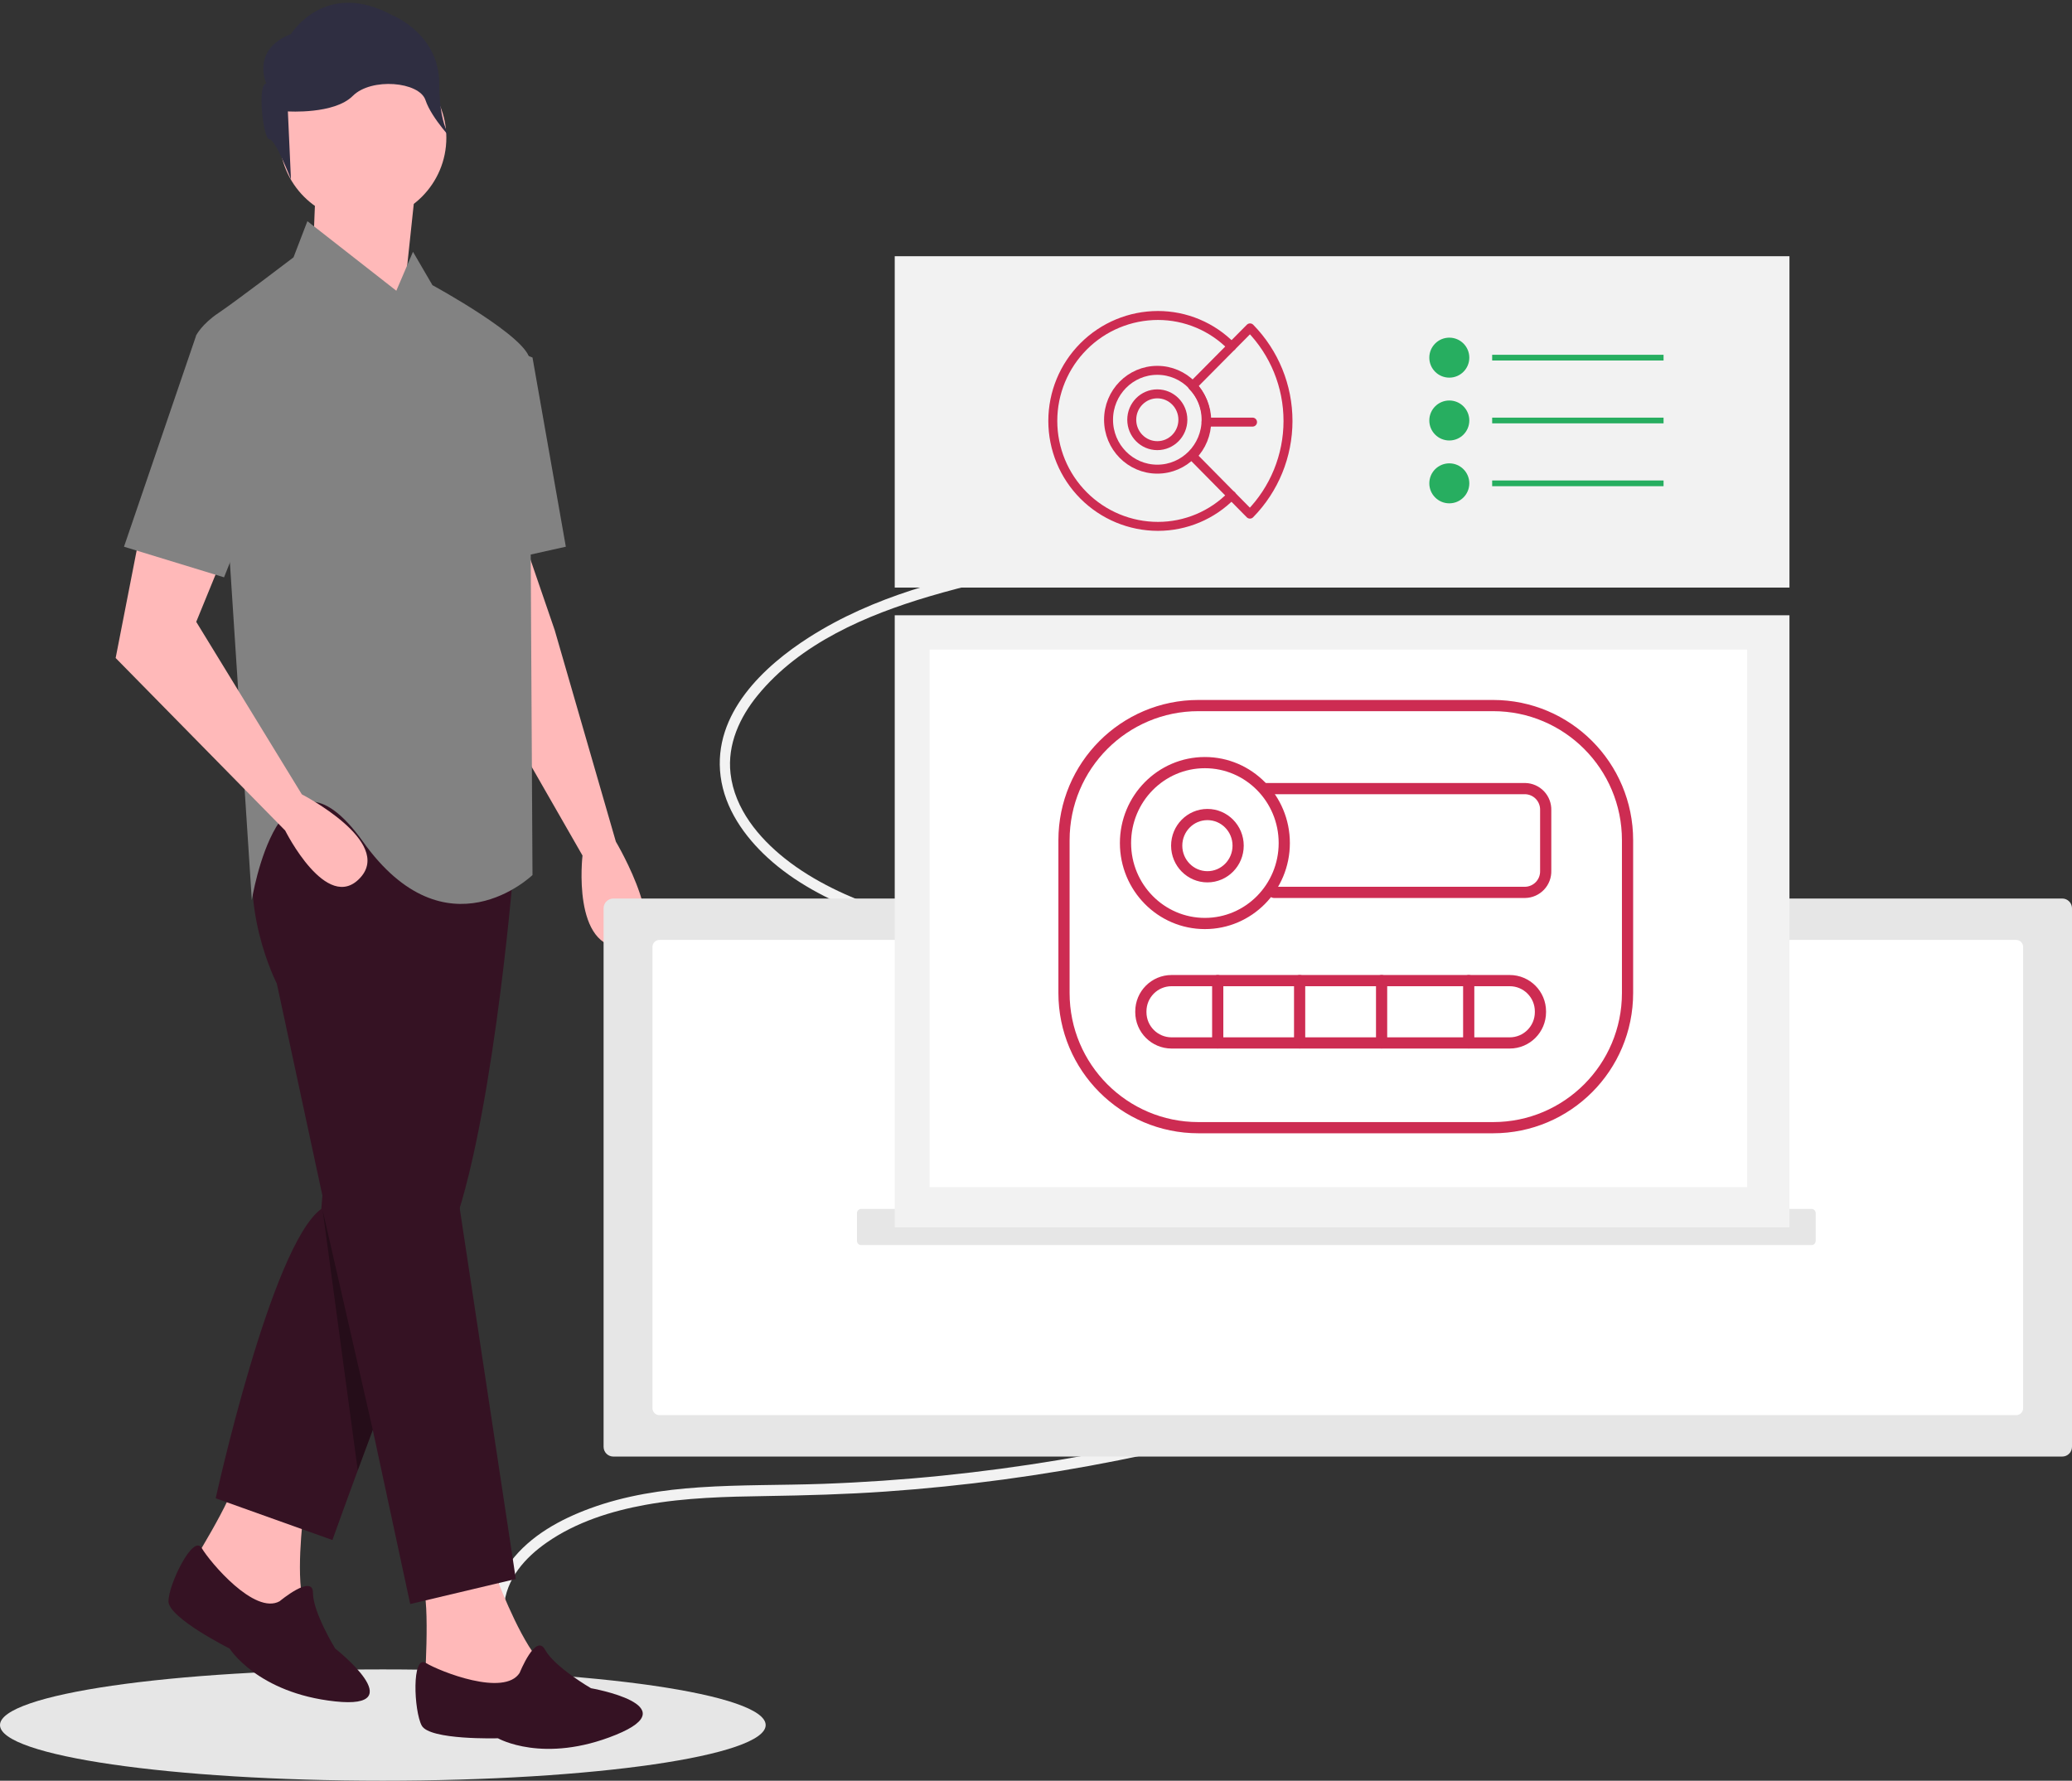 <svg width="185" height="159" viewBox="0 0 185 159" fill="none" xmlns="http://www.w3.org/2000/svg">
<rect x="0" y="0" width="185" height="159" fill="#333333" stroke="none"/>
<path d="M34.181 159C53.059 159 68.363 156.776 68.363 154.031C68.363 151.287 53.059 149.062 34.181 149.062C15.303 149.062 0 151.287 0 154.031C0 156.776 15.303 159 34.181 159Z" fill="#E6E6E6"/>
<path d="M44.994 143.524C44.643 148.716 49.967 151.738 54.052 152.084C54.639 152.134 54.523 153.107 53.94 153.058C51.573 152.891 49.313 152.011 47.455 150.534C45.808 149.226 44.663 147.389 44.212 145.334C44.016 144.312 44.037 143.261 44.274 142.248C44.511 141.236 44.957 140.284 45.585 139.456C47.356 137.099 50.068 135.647 52.69 134.683C55.83 133.529 59.142 133.028 62.459 132.805C66.126 132.558 69.81 132.624 73.484 132.493C77.047 132.365 80.6 132.12 84.143 131.759C91.153 131.045 98.109 129.883 104.971 128.282C111.811 126.69 118.538 124.647 125.109 122.167C128.299 120.96 131.471 119.669 134.567 118.211C137.251 116.948 139.924 115.502 142.21 113.518C143.975 111.985 145.838 109.798 145.671 107.14C145.461 103.794 142.348 101.497 139.798 100.186C136.685 98.585 133.3 97.721 129.988 96.791L119.136 93.746L97.295 87.615C93.696 86.607 90.098 85.597 86.5 84.585C83.268 83.676 80.027 82.752 76.886 81.496C73.917 80.308 70.953 78.807 68.518 76.564C66.485 74.692 64.71 72.215 64.338 69.302C63.622 63.695 68.272 59.439 72.233 56.911C83.88 49.477 98.325 50.602 110.506 44.64C113.118 43.361 115.651 41.779 117.764 39.679C119.513 37.941 121.048 35.692 121.296 33.049L120.431 26.905C121.761 28.833 122.486 31.179 122.158 33.556C121.824 35.982 120.532 38.082 118.976 39.788C114.918 44.239 109.127 46.688 103.615 48.297C96.789 50.29 89.724 51.242 82.907 53.272C77.42 54.905 71.444 57.414 67.617 62.124C66.07 64.026 64.925 66.446 65.227 69.074C65.59 72.243 67.778 74.826 70.082 76.658C72.721 78.756 75.817 80.112 78.894 81.224C82.18 82.411 85.543 83.311 88.891 84.251C103.235 88.277 117.587 92.266 131.923 96.33C135.005 97.203 138.153 98.106 140.989 99.743C143.335 101.096 145.759 103.167 146.432 106.08C147.701 111.573 141.769 115.436 138.08 117.508C135.28 119.08 132.322 120.331 129.37 121.542C126.207 122.837 123.009 124.025 119.776 125.106C113.262 127.282 106.618 129.046 99.883 130.388C93.015 131.76 86.067 132.693 79.08 133.181C75.534 133.429 71.984 133.527 68.428 133.582C64.826 133.638 61.204 133.72 57.654 134.363C54.577 134.921 51.438 135.903 48.813 137.736C46.915 139.061 45.167 140.949 44.994 143.524Z" fill="#F2F2F2"/>
<path d="M28.191 16.519L27.942 22.73L35.882 28.196L37.123 16.519H28.191Z" fill="#FFB9B9"/>
<path d="M46.8 48.32L49.529 56.27L54.988 75.151C54.988 75.151 60.446 84.344 55.732 84.592C51.018 84.84 52.01 76.393 52.01 76.393L44.319 62.978L42.582 48.816L46.8 48.32Z" fill="#FFB9B9"/>
<path d="M44.252 140.656C44.252 140.656 46.063 145.604 47.91 147.995C49.757 150.386 46.916 151.915 46.916 151.915L37.893 150.848C37.893 150.848 38.436 142.94 37.731 141.627L44.252 140.656Z" fill="#FFB9B9"/>
<path d="M46.396 149.373C46.396 149.373 47.844 145.773 48.667 147.305C49.489 148.837 52.764 150.741 52.764 150.741C52.764 150.741 61.468 152.262 54.996 154.899C48.525 157.536 44.459 155.211 44.459 155.211C44.459 155.211 38.359 155.391 37.654 154.078C36.95 152.765 36.749 147.719 38.018 148.485C39.288 149.25 45.017 151.526 46.396 149.373Z" fill="#351223"/>
<path d="M27.198 134.28C27.198 134.28 26.454 139.497 26.95 142.479C27.446 145.46 24.221 145.46 24.221 145.46L16.777 140.243C16.777 140.243 20.995 133.535 20.995 132.044L27.198 134.28Z" fill="#FFB9B9"/>
<path d="M45.807 78.132C45.807 78.132 43.822 102.231 39.852 111.175C35.883 120.119 29.68 137.51 29.68 137.51L19.259 133.783C19.259 133.783 24.221 111.175 28.687 107.945L31.665 71.921L45.807 78.132Z" fill="#351223"/>
<path d="M42.085 78.629L38.611 91.797L46.055 140.988L36.626 143.224L24.717 87.822C24.717 87.822 20.995 80.617 23.228 73.66C25.461 66.704 42.085 78.629 42.085 78.629Z" fill="#351223"/>
<path d="M24.966 142.976C24.966 142.976 27.943 140.491 27.943 142.23C27.943 143.969 29.928 147.199 29.928 147.199C29.928 147.199 36.875 152.665 29.928 151.919C22.981 151.174 20.5 147.199 20.5 147.199C20.5 147.199 15.041 144.466 15.041 142.976C15.041 141.485 17.25 136.945 18.006 138.221C18.763 139.497 22.733 144.218 24.966 142.976Z" fill="#351223"/>
<path d="M32.409 19.749C36.52 19.749 39.853 16.412 39.853 12.296C39.853 8.179 36.52 4.843 32.409 4.843C28.298 4.843 24.966 8.179 24.966 12.296C24.966 16.412 28.298 19.749 32.409 19.749Z" fill="#FFB9B9"/>
<path d="M27.446 19.749L35.386 25.96L36.874 22.482L38.611 25.463C38.611 25.463 47.295 30.183 47.295 32.171C47.295 34.158 47.544 78.132 47.544 78.132C47.544 78.132 39.852 85.586 32.408 75.151C24.965 64.717 22.484 80.368 22.484 80.368L20.499 49.81L17.521 29.935C17.521 29.935 18.018 28.941 19.506 27.947C20.995 26.954 26.206 22.979 26.206 22.979L27.446 19.749Z" fill="#828282"/>
<path d="M44.319 30.68L47.544 31.922L50.521 48.816L43.822 50.307L44.319 30.68Z" fill="#828282"/>
<path d="M12.559 47.326L10.326 58.754L25.461 74.157C25.461 74.157 29.183 81.611 32.16 78.381C35.138 75.151 26.95 70.928 26.95 70.928L17.521 55.524L19.755 50.059L12.559 47.326Z" fill="#FFB9B9"/>
<path d="M23.773 7.461C23.773 7.461 22.393 4.423 25.979 3.043C25.979 3.043 29.013 -1.928 35.081 1.386C35.081 1.386 39.218 3.043 39.218 7.461C39.218 11.88 40.597 12.708 40.597 12.708C40.597 12.708 38.543 10.599 37.991 8.942C37.44 7.285 33.15 6.909 31.495 8.566C29.84 10.223 25.703 9.947 25.703 9.947L25.979 16.022C25.979 16.022 24.6 12.432 24.048 12.432C23.497 12.432 22.945 7.461 23.773 7.461Z" fill="#2F2E41"/>
<path d="M20.252 29.935H17.522L11.071 48.817L20.003 51.549L24.966 39.127L20.252 29.935Z" fill="#828282"/>
<path opacity="0.3" d="M31.943 131.288L28.811 108.07L33.285 127.677L31.943 131.288Z" fill="black"/>
<path d="M54.76 80.23C54.53 80.23 54.309 80.322 54.146 80.485C53.983 80.648 53.892 80.869 53.892 81.1V129.187C53.892 129.418 53.983 129.639 54.146 129.802C54.309 129.965 54.53 130.056 54.76 130.057H184.131C184.362 130.056 184.582 129.965 184.745 129.802C184.908 129.639 184.999 129.418 185 129.187V81.1C184.999 80.869 184.908 80.648 184.745 80.485C184.582 80.322 184.362 80.23 184.131 80.23H54.76Z" fill="#E6E6E6"/>
<path d="M58.875 83.927C58.711 83.927 58.553 83.993 58.437 84.109C58.321 84.226 58.255 84.384 58.255 84.548V125.738C58.255 125.903 58.321 126.061 58.437 126.177C58.553 126.294 58.711 126.359 58.875 126.359H180.017C180.181 126.359 180.339 126.294 180.455 126.177C180.572 126.061 180.637 125.903 180.637 125.738V84.548C180.637 84.384 180.572 84.226 180.455 84.109C180.339 83.993 180.181 83.927 180.017 83.927H58.875Z" fill="white"/>
<path d="M76.887 107.946C76.788 107.946 76.694 107.985 76.624 108.055C76.554 108.125 76.515 108.219 76.515 108.318V110.803C76.515 110.901 76.554 110.996 76.624 111.066C76.694 111.136 76.788 111.175 76.887 111.175H161.742C161.841 111.175 161.936 111.136 162.005 111.066C162.075 110.996 162.114 110.901 162.115 110.803V108.318C162.114 108.219 162.075 108.125 162.005 108.055C161.936 107.985 161.841 107.946 161.742 107.946H76.887Z" fill="#E6E6E6"/>
<path d="M159.773 22.878H79.887V52.465H159.773V22.878Z" fill="#F2F2F2"/>
<path d="M109.966 44.231C109.109 45.107 108.087 45.803 106.959 46.278C105.83 46.754 104.619 46.999 103.395 47C100.903 47 98.514 46.008 96.752 44.242C94.99 42.477 94 40.082 94 37.584C94 35.087 94.99 32.692 96.752 30.927C98.514 29.161 100.903 28.169 103.395 28.169C104.619 28.17 105.83 28.415 106.959 28.891C108.087 29.366 109.109 30.062 109.966 30.938" stroke="#CD2C52" stroke-width="0.8" stroke-linecap="round" stroke-linejoin="round"/>
<path d="M103.331 41.891C105.737 41.891 107.686 39.915 107.686 37.479C107.686 35.043 105.737 33.068 103.331 33.068C100.926 33.068 98.977 35.043 98.977 37.479C98.977 39.915 100.926 41.891 103.331 41.891Z" stroke="#CD2C52" stroke-width="0.8" stroke-linecap="round" stroke-linejoin="round"/>
<path d="M103.331 39.792C104.592 39.792 105.614 38.756 105.614 37.479C105.614 36.202 104.592 35.167 103.331 35.167C102.071 35.167 101.049 36.202 101.049 37.479C101.049 38.756 102.071 39.792 103.331 39.792Z" stroke="#CD2C52" stroke-width="0.8" stroke-linecap="round" stroke-linejoin="round"/>
<path d="M111.61 29.277L106.468 34.463C107.286 35.295 107.744 36.416 107.744 37.584C107.744 38.752 107.286 39.873 106.468 40.705L111.602 45.906C113.778 43.689 114.998 40.703 115 37.593C115.002 34.483 113.784 31.496 111.61 29.277Z" stroke="#CD2C52" stroke-width="0.8" stroke-linecap="round" stroke-linejoin="round"/>
<path d="M107.687 37.69H111.834" stroke="#CD2C52" stroke-width="0.8" stroke-linecap="round" stroke-linejoin="round"/>
<path d="M127.617 31.935C127.617 32.921 128.417 33.72 129.403 33.72C130.389 33.72 131.188 32.921 131.188 31.935C131.188 30.948 130.389 30.149 129.403 30.149C128.417 30.149 127.617 30.948 127.617 31.935Z" fill="#27AE60"/>
<path d="M148.532 31.679H133.229V32.189H148.532V31.679Z" fill="#27AE60"/>
<path d="M127.617 37.546C127.617 38.532 128.417 39.331 129.403 39.331C130.389 39.331 131.188 38.532 131.188 37.546C131.188 36.56 130.389 35.76 129.403 35.76C128.417 35.76 127.617 36.56 127.617 37.546Z" fill="#27AE60"/>
<path d="M148.532 37.291H133.229V37.801H148.532V37.291Z" fill="#27AE60"/>
<path d="M127.617 43.157C127.617 44.143 128.417 44.943 129.403 44.943C130.389 44.943 131.188 44.143 131.188 43.157C131.188 42.171 130.389 41.372 129.403 41.372C128.417 41.372 127.617 42.171 127.617 43.157Z" fill="#27AE60"/>
<path d="M148.532 42.902H133.229V43.413H148.532V42.902Z" fill="#27AE60"/>
<path d="M159.773 54.938H79.887V109.597H159.773V54.938Z" fill="#F2F2F2"/>
<rect x="91.449" y="63.347" width="56.761" height="19.972" fill="#F2F2F2"/>
<rect x="83" y="58" width="73" height="48" fill="white"/>
<path d="M133.316 63H107C100.373 63 95 68.384 95 75.026V88.665C95 95.307 100.373 100.691 107 100.691H133.316C139.944 100.691 145.316 95.307 145.316 88.665V75.026C145.316 68.384 139.944 63 133.316 63Z" stroke="#CD2C52" stroke-linecap="round" stroke-linejoin="round"/>
<path d="M107.579 82.459C111.494 82.459 114.667 79.243 114.667 75.276C114.667 71.31 111.494 68.094 107.579 68.094C103.665 68.094 100.491 71.31 100.491 75.276C100.491 79.243 103.665 82.459 107.579 82.459Z" stroke="#CD2C52" stroke-linecap="round" stroke-linejoin="round"/>
<path d="M107.805 78.288C109.32 78.288 110.548 77.044 110.548 75.509C110.548 73.974 109.32 72.73 107.805 72.73C106.29 72.73 105.062 73.974 105.062 75.509C105.062 77.044 106.29 78.288 107.805 78.288Z" stroke="#CD2C52" stroke-linecap="round" stroke-linejoin="round"/>
<path d="M113 70.415H136.181C136.427 70.42 136.671 70.475 136.896 70.575C137.122 70.675 137.326 70.819 137.496 70.998C137.666 71.178 137.799 71.389 137.887 71.62C137.975 71.851 138.016 72.098 138.009 72.345V77.75C138.016 77.998 137.975 78.244 137.887 78.475C137.799 78.706 137.666 78.917 137.496 79.097C137.326 79.276 137.122 79.42 136.896 79.52C136.671 79.62 136.427 79.675 136.181 79.68H113.753" stroke="#CD2C52" stroke-linecap="round" stroke-linejoin="round"/>
<path d="M134.797 87.559H104.605C103.09 87.559 101.862 88.79 101.862 90.308V90.375C101.862 91.893 103.09 93.124 104.605 93.124H134.797C136.312 93.124 137.54 91.893 137.54 90.375V90.308C137.54 88.79 136.312 87.559 134.797 87.559Z" stroke="#CD2C52" stroke-linecap="round" stroke-linejoin="round"/>
<path d="M108.725 87.559V93.117" stroke="#CD2C52" stroke-linecap="round" stroke-linejoin="round"/>
<path d="M116.038 87.559V93.117" stroke="#CD2C52" stroke-linecap="round" stroke-linejoin="round"/>
<path d="M123.357 87.559V93.117" stroke="#CD2C52" stroke-linecap="round" stroke-linejoin="round"/>
<path d="M131.135 87.559V93.117" stroke="#CD2C52" stroke-linecap="round" stroke-linejoin="round"/>
</svg>
